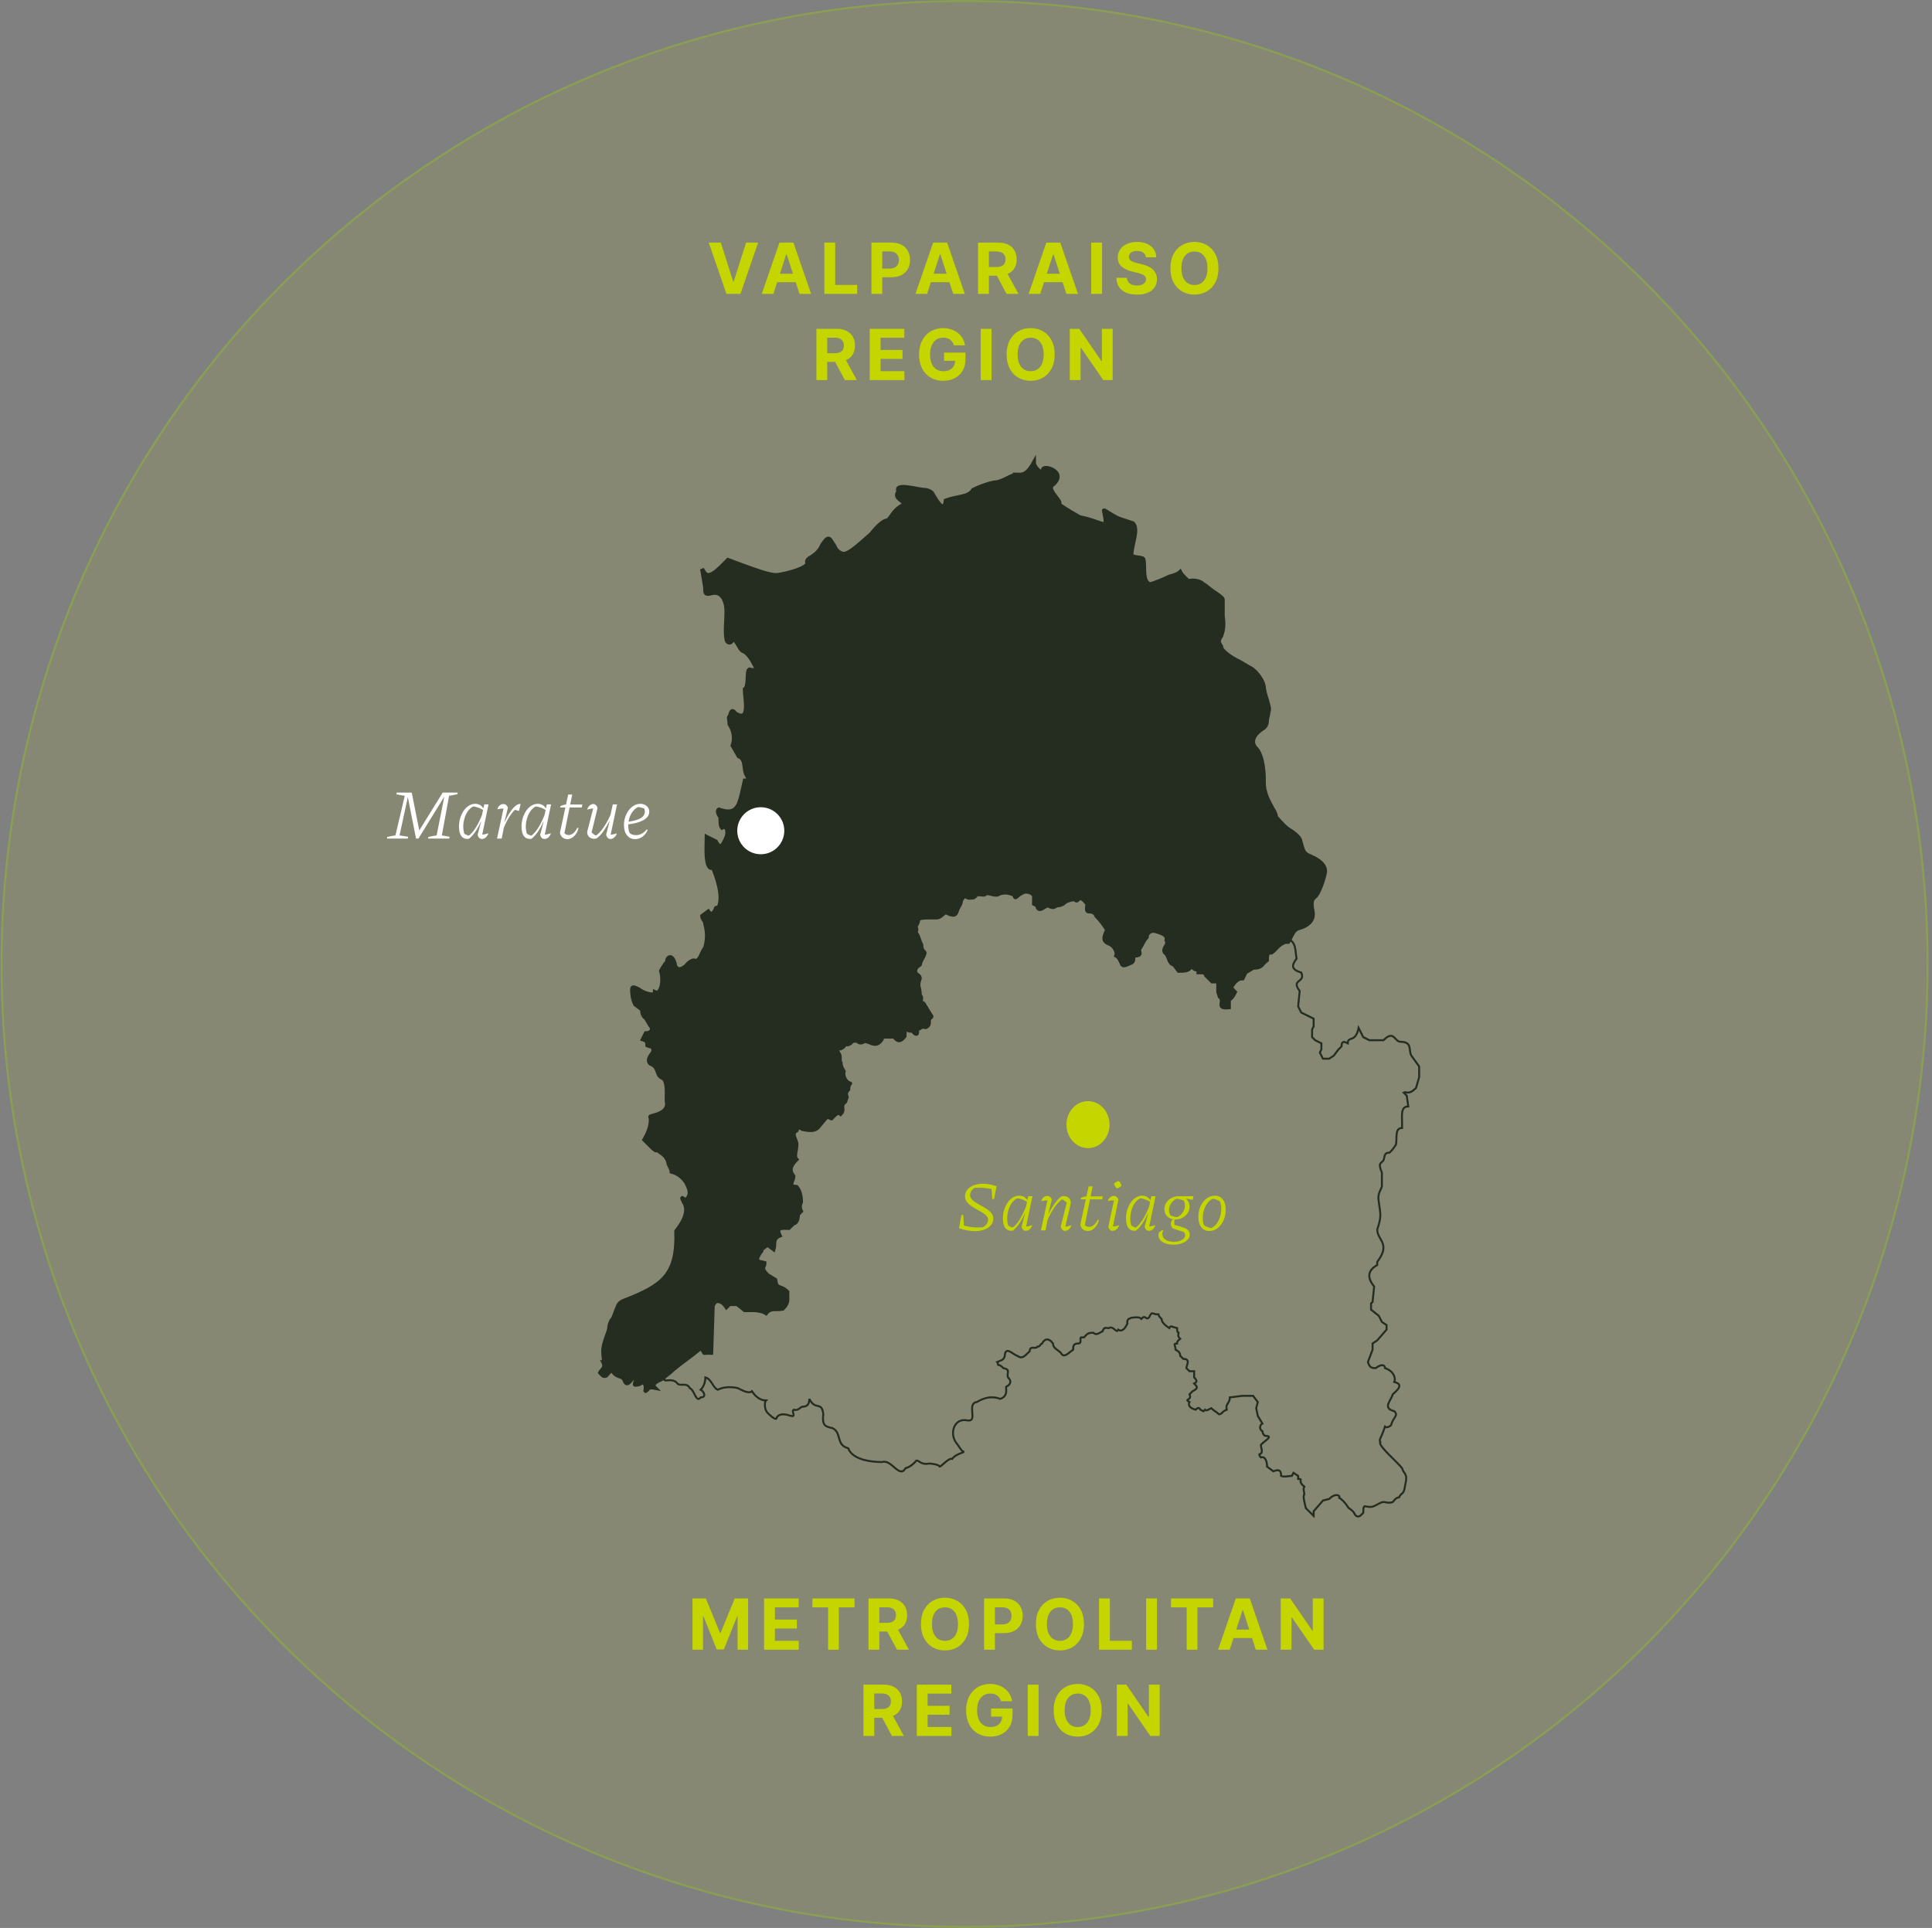 <svg width="493" height="492" viewBox="0 0 493 492" fill="none" xmlns="http://www.w3.org/2000/svg">
<rect x="0" y="0" width="493" height="492" fill="#808080" stroke="none"/>
<circle cx="246.131" cy="246" r="245.75" fill="#C4D500" fill-opacity="0.1" stroke="#8B9F52" stroke-width="0.5"/>
<path d="M183.93 61.909L187.094 71.855H187.216L190.386 61.909H193.454L188.942 75H185.375L180.856 61.909H183.93ZM197.346 75H194.38L198.899 61.909H202.466L206.979 75H204.013L200.734 64.901H200.632L197.346 75ZM197.161 69.854H204.166V72.015H197.161V69.854ZM210.355 75V61.909H213.122V72.718H218.735V75H210.355ZM222.367 75V61.909H227.532C228.525 61.909 229.371 62.099 230.07 62.478C230.769 62.853 231.301 63.375 231.668 64.044C232.039 64.709 232.224 65.476 232.224 66.345C232.224 67.215 232.037 67.981 231.662 68.646C231.287 69.311 230.743 69.829 230.032 70.2C229.324 70.57 228.468 70.756 227.462 70.756H224.17V68.538H227.014C227.547 68.538 227.986 68.446 228.331 68.263C228.681 68.075 228.941 67.817 229.111 67.489C229.286 67.157 229.373 66.776 229.373 66.345C229.373 65.91 229.286 65.531 229.111 65.207C228.941 64.879 228.681 64.626 228.331 64.447C227.982 64.263 227.539 64.172 227.002 64.172H225.135V75H222.367ZM236.566 75H233.601L238.12 61.909H241.686L246.199 75H243.233L239.954 64.901H239.852L236.566 75ZM236.381 69.854H243.387V72.015H236.381V69.854ZM249.575 75V61.909H254.74C255.728 61.909 256.572 62.086 257.271 62.44C257.974 62.789 258.509 63.285 258.875 63.929C259.246 64.568 259.431 65.32 259.431 66.185C259.431 67.055 259.244 67.803 258.869 68.429C258.494 69.051 257.951 69.528 257.239 69.861C256.532 70.193 255.675 70.359 254.669 70.359H251.211V68.135H254.222C254.75 68.135 255.189 68.062 255.539 67.918C255.888 67.773 256.148 67.555 256.319 67.266C256.493 66.976 256.581 66.616 256.581 66.185C256.581 65.751 256.493 65.384 256.319 65.086C256.148 64.788 255.886 64.562 255.532 64.408C255.183 64.251 254.742 64.172 254.209 64.172H252.343V75H249.575ZM256.644 69.043L259.898 75H256.843L253.659 69.043H256.644ZM265.444 75H262.478L266.997 61.909H270.564L275.077 75H272.111L268.832 64.901H268.729L265.444 75ZM265.258 69.854H272.264V72.015H265.258V69.854ZM281.22 61.909V75H278.452V61.909H281.22ZM292.399 65.674C292.348 65.158 292.128 64.758 291.74 64.472C291.353 64.187 290.826 64.044 290.162 64.044C289.71 64.044 289.328 64.108 289.017 64.236C288.706 64.359 288.468 64.532 288.301 64.754C288.139 64.975 288.059 65.227 288.059 65.508C288.05 65.742 288.099 65.947 288.206 66.121C288.316 66.296 288.468 66.447 288.659 66.575C288.851 66.699 289.073 66.808 289.324 66.901C289.576 66.991 289.844 67.067 290.13 67.131L291.306 67.413C291.877 67.54 292.401 67.711 292.878 67.924C293.355 68.137 293.769 68.399 294.118 68.71C294.468 69.021 294.738 69.388 294.93 69.81C295.126 70.231 295.226 70.715 295.23 71.261C295.226 72.062 295.022 72.756 294.617 73.344C294.216 73.928 293.637 74.382 292.878 74.706C292.124 75.026 291.214 75.185 290.149 75.185C289.092 75.185 288.171 75.023 287.387 74.7C286.608 74.376 285.998 73.896 285.559 73.261C285.125 72.622 284.897 71.832 284.875 70.89H287.554C287.583 71.329 287.709 71.695 287.931 71.989C288.157 72.279 288.457 72.499 288.832 72.648C289.211 72.793 289.639 72.865 290.117 72.865C290.586 72.865 290.992 72.797 291.338 72.66C291.687 72.524 291.958 72.335 292.149 72.092C292.341 71.849 292.437 71.57 292.437 71.254C292.437 70.96 292.35 70.713 292.175 70.513C292.005 70.312 291.753 70.142 291.421 70.001C291.093 69.861 290.69 69.733 290.213 69.618L288.787 69.26C287.684 68.992 286.812 68.572 286.173 68.001C285.534 67.43 285.216 66.66 285.22 65.693C285.216 64.901 285.427 64.208 285.853 63.616C286.284 63.023 286.874 62.561 287.624 62.229C288.374 61.896 289.226 61.73 290.181 61.73C291.152 61.73 292 61.896 292.725 62.229C293.453 62.561 294.02 63.023 294.425 63.616C294.83 64.208 295.039 64.894 295.051 65.674H292.399ZM310.922 68.454C310.922 69.882 310.651 71.097 310.11 72.098C309.573 73.099 308.84 73.864 307.911 74.393C306.987 74.917 305.947 75.179 304.792 75.179C303.629 75.179 302.585 74.915 301.66 74.386C300.735 73.858 300.004 73.093 299.467 72.092C298.93 71.09 298.662 69.878 298.662 68.454C298.662 67.027 298.93 65.812 299.467 64.811C300.004 63.81 300.735 63.047 301.66 62.523C302.585 61.994 303.629 61.73 304.792 61.73C305.947 61.73 306.987 61.994 307.911 62.523C308.84 63.047 309.573 63.81 310.11 64.811C310.651 65.812 310.922 67.027 310.922 68.454ZM308.116 68.454C308.116 67.53 307.977 66.75 307.7 66.115C307.428 65.48 307.042 64.999 306.543 64.671C306.045 64.342 305.461 64.178 304.792 64.178C304.123 64.178 303.539 64.342 303.041 64.671C302.542 64.999 302.154 65.48 301.877 66.115C301.604 66.75 301.468 67.53 301.468 68.454C301.468 69.379 301.604 70.159 301.877 70.794C302.154 71.429 302.542 71.91 303.041 72.239C303.539 72.567 304.123 72.731 304.792 72.731C305.461 72.731 306.045 72.567 306.543 72.239C307.042 71.91 307.428 71.429 307.7 70.794C307.977 70.159 308.116 69.379 308.116 68.454ZM208.324 97V83.909H213.489C214.478 83.909 215.321 84.086 216.02 84.44C216.723 84.789 217.258 85.285 217.625 85.929C217.995 86.568 218.181 87.32 218.181 88.185C218.181 89.055 217.993 89.803 217.618 90.429C217.243 91.051 216.7 91.528 215.988 91.861C215.281 92.193 214.424 92.359 213.419 92.359H209.961V90.135H212.971C213.5 90.135 213.939 90.062 214.288 89.918C214.638 89.773 214.897 89.555 215.068 89.266C215.243 88.976 215.33 88.616 215.33 88.185C215.33 87.751 215.243 87.384 215.068 87.086C214.897 86.788 214.635 86.562 214.282 86.408C213.932 86.251 213.491 86.172 212.959 86.172H211.092V97H208.324ZM215.394 91.043L218.647 97H215.592L212.409 91.043H215.394ZM221.937 97V83.909H230.758V86.191H224.705V89.31H230.304V91.592H224.705V94.718H230.783V97H221.937ZM243.439 88.141C243.349 87.829 243.223 87.555 243.062 87.316C242.9 87.073 242.701 86.869 242.467 86.702C242.237 86.532 241.973 86.402 241.674 86.312C241.38 86.223 241.054 86.178 240.697 86.178C240.027 86.178 239.439 86.344 238.932 86.677C238.429 87.009 238.037 87.493 237.756 88.128C237.475 88.758 237.334 89.53 237.334 90.442C237.334 91.354 237.473 92.129 237.75 92.769C238.027 93.408 238.419 93.896 238.926 94.232C239.433 94.565 240.032 94.731 240.722 94.731C241.348 94.731 241.883 94.62 242.326 94.398C242.774 94.173 243.115 93.855 243.349 93.446C243.588 93.037 243.707 92.553 243.707 91.995L244.27 92.078H240.895V89.994H246.373V91.644C246.373 92.794 246.13 93.783 245.644 94.609C245.158 95.432 244.489 96.067 243.637 96.514C242.785 96.957 241.809 97.179 240.709 97.179C239.482 97.179 238.404 96.908 237.475 96.367C236.546 95.822 235.822 95.048 235.302 94.047C234.786 93.041 234.528 91.848 234.528 90.467C234.528 89.406 234.682 88.46 234.988 87.629C235.299 86.794 235.734 86.087 236.292 85.507C236.851 84.928 237.5 84.487 238.242 84.184C238.983 83.881 239.787 83.73 240.652 83.73C241.393 83.73 242.084 83.839 242.723 84.056C243.362 84.269 243.929 84.572 244.423 84.964C244.922 85.356 245.329 85.822 245.644 86.364C245.959 86.901 246.162 87.493 246.251 88.141H243.439ZM253.019 83.909V97H250.252V83.909H253.019ZM269.126 90.454C269.126 91.882 268.856 93.097 268.315 94.098C267.778 95.099 267.045 95.864 266.116 96.393C265.191 96.917 264.151 97.179 262.996 97.179C261.833 97.179 260.789 96.915 259.864 96.386C258.94 95.858 258.209 95.093 257.672 94.092C257.135 93.09 256.866 91.878 256.866 90.454C256.866 89.027 257.135 87.812 257.672 86.811C258.209 85.81 258.94 85.047 259.864 84.523C260.789 83.994 261.833 83.73 262.996 83.73C264.151 83.73 265.191 83.994 266.116 84.523C267.045 85.047 267.778 85.81 268.315 86.811C268.856 87.812 269.126 89.027 269.126 90.454ZM266.32 90.454C266.32 89.53 266.182 88.75 265.905 88.115C265.632 87.48 265.246 86.999 264.748 86.671C264.249 86.342 263.665 86.178 262.996 86.178C262.327 86.178 261.744 86.342 261.245 86.671C260.746 86.999 260.359 87.48 260.082 88.115C259.809 88.75 259.673 89.53 259.673 90.454C259.673 91.379 259.809 92.159 260.082 92.794C260.359 93.429 260.746 93.91 261.245 94.239C261.744 94.567 262.327 94.731 262.996 94.731C263.665 94.731 264.249 94.567 264.748 94.239C265.246 93.91 265.632 93.429 265.905 92.794C266.182 92.159 266.32 91.379 266.32 90.454ZM283.926 83.909V97H281.536L275.84 88.761H275.744V97H272.977V83.909H275.406L281.056 92.142H281.171V83.909H283.926Z" fill="#C4D500"/>
<path d="M176.706 407.909H180.119L183.724 416.705H183.878L187.483 407.909H190.896V421H188.212V412.479H188.103L184.715 420.936H182.887L179.499 412.447H179.391V421H176.706V407.909ZM194.977 421V407.909H203.798V410.191H197.744V413.31H203.344V415.592H197.744V418.718H203.823V421H194.977ZM207.3 410.191V407.909H218.051V410.191H214.043V421H211.307V410.191H207.3ZM221.622 421V407.909H226.786C227.775 407.909 228.619 408.086 229.318 408.44C230.021 408.789 230.556 409.286 230.922 409.929C231.293 410.568 231.478 411.32 231.478 412.185C231.478 413.055 231.291 413.803 230.916 414.429C230.541 415.051 229.997 415.528 229.286 415.861C228.578 416.193 227.722 416.359 226.716 416.359H223.258V414.135H226.269C226.797 414.135 227.236 414.062 227.585 413.918C227.935 413.773 228.195 413.555 228.365 413.266C228.54 412.976 228.627 412.616 228.627 412.185C228.627 411.751 228.54 411.384 228.365 411.086C228.195 410.788 227.933 410.562 227.579 410.408C227.23 410.251 226.788 410.172 226.256 410.172H224.389V421H221.622ZM228.691 415.043L231.945 421H228.889L225.706 415.043H228.691ZM247.264 414.455C247.264 415.882 246.993 417.097 246.452 418.098C245.915 419.099 245.182 419.864 244.253 420.393C243.329 420.917 242.289 421.179 241.134 421.179C239.971 421.179 238.927 420.915 238.002 420.386C237.077 419.858 236.346 419.093 235.809 418.092C235.272 417.09 235.004 415.878 235.004 414.455C235.004 413.027 235.272 411.812 235.809 410.811C236.346 409.81 237.077 409.047 238.002 408.523C238.927 407.994 239.971 407.73 241.134 407.73C242.289 407.73 243.329 407.994 244.253 408.523C245.182 409.047 245.915 409.81 246.452 410.811C246.993 411.812 247.264 413.027 247.264 414.455ZM244.458 414.455C244.458 413.53 244.319 412.75 244.042 412.115C243.77 411.48 243.384 410.999 242.885 410.67C242.387 410.342 241.803 410.178 241.134 410.178C240.465 410.178 239.881 410.342 239.383 410.67C238.884 410.999 238.496 411.48 238.219 412.115C237.946 412.75 237.81 413.53 237.81 414.455C237.81 415.379 237.946 416.159 238.219 416.794C238.496 417.429 238.884 417.911 239.383 418.239C239.881 418.567 240.465 418.731 241.134 418.731C241.803 418.731 242.387 418.567 242.885 418.239C243.384 417.911 243.77 417.429 244.042 416.794C244.319 416.159 244.458 415.379 244.458 414.455ZM251.114 421V407.909H256.279C257.272 407.909 258.118 408.099 258.817 408.478C259.515 408.853 260.048 409.375 260.415 410.044C260.785 410.709 260.971 411.476 260.971 412.345C260.971 413.214 260.783 413.982 260.408 414.646C260.033 415.311 259.49 415.829 258.778 416.2C258.071 416.57 257.214 416.756 256.209 416.756H252.917V414.538H255.761C256.294 414.538 256.733 414.446 257.078 414.263C257.427 414.075 257.687 413.817 257.858 413.489C258.032 413.157 258.12 412.776 258.12 412.345C258.12 411.911 258.032 411.531 257.858 411.207C257.687 410.879 257.427 410.626 257.078 410.447C256.728 410.263 256.285 410.172 255.748 410.172H253.882V421H251.114ZM276.598 414.455C276.598 415.882 276.328 417.097 275.786 418.098C275.25 419.099 274.517 419.864 273.588 420.393C272.663 420.917 271.623 421.179 270.468 421.179C269.305 421.179 268.261 420.915 267.336 420.386C266.411 419.858 265.681 419.093 265.144 418.092C264.607 417.09 264.338 415.878 264.338 414.455C264.338 413.027 264.607 411.812 265.144 410.811C265.681 409.81 266.411 409.047 267.336 408.523C268.261 407.994 269.305 407.73 270.468 407.73C271.623 407.73 272.663 407.994 273.588 408.523C274.517 409.047 275.25 409.81 275.786 410.811C276.328 411.812 276.598 413.027 276.598 414.455ZM273.792 414.455C273.792 413.53 273.654 412.75 273.377 412.115C273.104 411.48 272.718 410.999 272.22 410.67C271.721 410.342 271.137 410.178 270.468 410.178C269.799 410.178 269.215 410.342 268.717 410.67C268.218 410.999 267.831 411.48 267.554 412.115C267.281 412.75 267.144 413.53 267.144 414.455C267.144 415.379 267.281 416.159 267.554 416.794C267.831 417.429 268.218 417.911 268.717 418.239C269.215 418.567 269.799 418.731 270.468 418.731C271.137 418.731 271.721 418.567 272.22 418.239C272.718 417.911 273.104 417.429 273.377 416.794C273.654 416.159 273.792 415.379 273.792 414.455ZM280.449 421V407.909H283.216V418.718H288.828V421H280.449ZM295.229 407.909V421H292.461V407.909H295.229ZM298.808 410.191V407.909H309.559V410.191H305.551V421H302.816V410.191H298.808ZM313.787 421H310.821L315.34 407.909H318.907L323.419 421H320.453L317.174 410.901H317.072L313.787 421ZM313.601 415.854H320.607V418.015H313.601V415.854ZM337.745 407.909V421H335.354L329.659 412.761H329.563V421H326.795V407.909H329.224L334.875 416.142H334.99V407.909H337.745ZM220.324 443V429.909H225.489C226.478 429.909 227.321 430.086 228.02 430.44C228.723 430.789 229.258 431.286 229.625 431.929C229.995 432.568 230.181 433.32 230.181 434.185C230.181 435.055 229.993 435.803 229.618 436.429C229.243 437.051 228.7 437.528 227.988 437.861C227.281 438.193 226.424 438.359 225.419 438.359H221.961V436.135H224.971C225.5 436.135 225.939 436.062 226.288 435.918C226.638 435.773 226.897 435.555 227.068 435.266C227.243 434.976 227.33 434.616 227.33 434.185C227.33 433.751 227.243 433.384 227.068 433.086C226.897 432.788 226.635 432.562 226.282 432.408C225.932 432.251 225.491 432.172 224.959 432.172H223.092V443H220.324ZM227.394 437.043L230.647 443H227.592L224.409 437.043H227.394ZM233.937 443V429.909H242.758V432.191H236.705V435.31H242.304V437.592H236.705V440.718H242.783V443H233.937ZM255.439 434.141C255.349 433.83 255.223 433.555 255.062 433.316C254.9 433.073 254.701 432.869 254.467 432.702C254.237 432.532 253.973 432.402 253.674 432.312C253.38 432.223 253.054 432.178 252.697 432.178C252.027 432.178 251.439 432.344 250.932 432.677C250.429 433.009 250.037 433.493 249.756 434.128C249.475 434.759 249.334 435.53 249.334 436.442C249.334 437.354 249.473 438.129 249.75 438.768C250.027 439.408 250.419 439.896 250.926 440.232C251.433 440.565 252.032 440.731 252.722 440.731C253.348 440.731 253.883 440.62 254.326 440.398C254.774 440.173 255.115 439.855 255.349 439.446C255.588 439.037 255.707 438.553 255.707 437.995L256.27 438.078H252.895V435.994H258.373V437.643C258.373 438.794 258.13 439.783 257.644 440.609C257.158 441.432 256.489 442.067 255.637 442.514C254.785 442.957 253.809 443.179 252.709 443.179C251.482 443.179 250.404 442.908 249.475 442.367C248.546 441.822 247.822 441.048 247.302 440.047C246.786 439.041 246.528 437.848 246.528 436.467C246.528 435.406 246.682 434.46 246.988 433.629C247.299 432.794 247.734 432.087 248.292 431.507C248.851 430.928 249.5 430.487 250.242 430.184C250.983 429.881 251.787 429.73 252.652 429.73C253.393 429.73 254.084 429.839 254.723 430.056C255.362 430.269 255.929 430.572 256.423 430.964C256.922 431.356 257.329 431.822 257.644 432.364C257.959 432.901 258.162 433.493 258.251 434.141H255.439ZM265.019 429.909V443H262.252V429.909H265.019ZM281.126 436.455C281.126 437.882 280.856 439.097 280.315 440.098C279.778 441.099 279.045 441.864 278.116 442.393C277.191 442.917 276.151 443.179 274.996 443.179C273.833 443.179 272.789 442.915 271.864 442.386C270.94 441.858 270.209 441.093 269.672 440.092C269.135 439.09 268.866 437.878 268.866 436.455C268.866 435.027 269.135 433.812 269.672 432.811C270.209 431.81 270.94 431.047 271.864 430.523C272.789 429.994 273.833 429.73 274.996 429.73C276.151 429.73 277.191 429.994 278.116 430.523C279.045 431.047 279.778 431.81 280.315 432.811C280.856 433.812 281.126 435.027 281.126 436.455ZM278.32 436.455C278.32 435.53 278.182 434.75 277.905 434.115C277.632 433.48 277.246 432.999 276.748 432.67C276.249 432.342 275.665 432.178 274.996 432.178C274.327 432.178 273.744 432.342 273.245 432.67C272.746 432.999 272.359 433.48 272.082 434.115C271.809 434.75 271.673 435.53 271.673 436.455C271.673 437.379 271.809 438.159 272.082 438.794C272.359 439.429 272.746 439.911 273.245 440.239C273.744 440.567 274.327 440.731 274.996 440.731C275.665 440.731 276.249 440.567 276.748 440.239C277.246 439.911 277.632 439.429 277.905 438.794C278.182 438.159 278.32 437.379 278.32 436.455ZM295.926 429.909V443H293.536L287.84 434.761H287.744V443H284.977V429.909H287.406L293.056 438.142H293.171V429.909H295.926Z" fill="#C4D500"/>
<path d="M259.588 121.131C258.809 121.131 258.035 121.518 257.257 121.909C256.478 122.301 254.926 123.074 254.147 123.074C253.369 123.074 250.651 123.852 248.32 125.017C247.154 126.96 244.432 126.569 241.327 127.734C240.94 130.842 239.383 128.512 237.83 125.791C237.443 125.404 236.665 125.013 235.886 125.013C234.334 125.013 228.114 123.069 229.28 125.399C227.728 127.342 231.224 127.729 230.445 128.894C228.114 130.059 227.728 131.611 226.557 132.78C225.392 132.78 223.839 134.332 222.282 136.275C219.564 138.605 216.842 141.326 215.289 141.326C214.511 141.326 213.345 140.548 212.958 139.383C212.18 138.218 211.793 137.44 211.406 137.44C211.019 137.44 210.627 137.827 209.853 138.992C208.301 142.486 205.578 142.1 205.965 143.651C206.352 144.816 201.303 146.368 198.194 146.759C196.25 146.759 193.14 145.594 188.87 144.043L185.76 142.878L184.208 144.429C180.32 148.316 179.933 146.372 179.154 145.208L179.933 149.867C179.933 151.419 179.933 151.81 181.485 151.419C184.203 150.641 185.373 153.362 185.373 156.079C185.373 158.022 184.986 161.516 185.373 163.068C185.373 163.846 186.152 164.233 186.539 163.846C187.704 161.903 188.483 165.789 189.648 166.176C190.814 166.563 191.979 168.506 192.758 170.062C193.145 170.84 192.758 171.227 191.205 170.84C190.427 171.227 191.205 175.113 190.04 175.891C190.04 178.221 191.592 184.437 187.709 182.107C186.543 180.556 186.543 182.107 186.156 182.886C185.769 182.886 186.156 183.664 186.156 184.829C186.935 185.994 187.709 187.937 186.935 190.266L188.487 192.983C190.431 193.761 189.653 196.091 190.431 197.643C190.818 198.421 191.597 199.194 190.045 199.194L189.266 202.689C188.487 205.797 187.714 208.127 183.439 206.575C183.439 206.575 182.66 206.962 183.825 208.518C183.825 209.297 183.825 210.848 184.212 211.235C185.765 210.457 185.765 212.787 185.378 213.565C184.599 215.508 183.825 217.06 182.66 214.73L180.329 213.565C180.329 215.508 179.942 220.168 181.108 221.333C181.494 221.333 181.108 221.719 181.886 221.333C183.052 224.049 184.604 228.713 183.439 231.43C183.439 231.817 182.66 231.43 182.66 231.817C182.273 232.982 181.494 233.76 180.716 232.595L179.163 233.76C179.163 234.538 179.942 234.925 179.942 235.703C180.721 238.42 180.329 240.363 179.942 241.919C179.163 242.697 178.776 244.636 177.998 245.027C177.219 245.805 177.611 244.249 175.667 245.805C173.336 248.522 172.17 246.97 172.17 245.805C171.783 244.64 171.392 244.253 171.005 244.253C170.618 244.253 170.226 244.64 170.226 245.418C169.839 245.805 169.061 246.97 168.674 247.748C169.452 250.465 168.674 253.964 167.121 253.186C167.121 254.351 164.404 253.573 162.846 252.408C162.068 252.021 161.294 251.63 161.294 252.408C161.294 253.186 161.294 254.738 162.073 256.294C162.459 256.681 163.238 257.072 164.017 257.846C163.63 257.846 164.017 259.397 164.795 259.789L165.961 261.732C166.739 262.51 166.348 263.675 164.795 263.675L164.017 265.226C165.182 265.613 165.182 266.005 165.182 266.778C165.961 267.165 166.735 266.778 166.735 268.33L165.956 269.495C165.437 270.271 165.437 270.919 165.956 271.438C167.9 272.216 167.508 273.381 168.287 274.546C168.674 274.933 169.452 275.324 169.452 275.324C170.618 277.267 169.839 279.984 170.231 281.927C169.844 284.643 165.569 284.643 165.956 285.035C166.343 286.586 165.569 288.921 164.404 290.859C164.79 291.246 165.182 291.637 165.956 292.411C166.735 293.189 167.121 293.576 167.508 293.576H167.895C168.674 294.354 170.226 294.741 170.613 297.071C171 297.849 171.392 298.622 171.392 299.014C172.944 299.401 174.501 300.565 175.28 302.122C176.445 304.452 176.059 305.23 174.893 306.395C174.114 305.617 173.728 305.23 174.506 306.781C176.059 309.111 174.119 312.219 172.562 314.162C172.949 325.425 169.066 328.146 158.963 332.027C158.184 332.414 157.797 332.806 157.411 333.971C157.024 334.749 156.632 336.3 156.245 336.687C155.858 337.074 155.466 338.239 155.466 338.63C155.466 339.408 155.08 340.182 154.688 341.347C154.296 342.512 153.909 343.677 153.909 344.842C153.909 346.007 154.296 347.558 153.909 347.558C154.688 349.11 153.522 349.501 153.131 350.275C153.518 350.662 153.909 351.44 154.683 351.053C156.236 349.11 156.236 349.888 156.627 350.275C157.406 351.44 158.958 351.053 159.345 352.218C160.124 354.548 161.289 351.053 162.455 351.053C162.842 351.053 161.676 353.383 162.068 353.383C164.012 353.383 163.62 352.218 164.399 352.996C165.177 353.774 164.399 355.326 164.786 354.939C165.564 354.552 165.173 353.774 167.117 354.161C165.951 352.996 168.282 352.218 169.061 351.831C169.839 351.053 171.005 350.279 171.779 349.501C174.11 347.558 176.441 346.007 178.772 344.063C179.55 344.45 179.55 345.615 179.937 345.228H181.49L181.877 333.188C182.264 332.41 182.655 332.023 183.042 332.023C183.821 332.023 184.595 332.41 185.373 333.575L186.152 332.796H188.096L190.04 334.348H192.371C192.371 334.348 194.315 334.348 195.48 335.126C196.646 333.575 198.198 334.348 199.756 333.961C200.534 333.183 200.921 332.41 200.921 331.632V329.688C198.977 327.745 198.203 329.302 197.811 326.58L195.867 325.416C193.923 323.472 195.089 323.472 195.089 322.308C193.923 321.921 191.979 322.308 194.31 319.2V318.813L195.863 317.648L197.415 318.813C197.802 317.648 197.028 316.096 198.968 315.318C197.802 312.988 199.746 313.375 201.299 313.375L202.464 312.21C203.243 312.21 203.63 311.045 203.63 309.88L204.408 309.102C204.021 308.324 204.021 307.55 204.408 306.772C204.408 304.442 203.63 303.277 203.243 302.886C200.912 302.886 202.464 301.334 202.464 300.169C201.299 298.618 201.686 297.453 203.243 295.897C202.464 295.118 203.243 293.567 203.243 292.01C203.243 290.846 201.69 289.294 203.243 288.516C203.63 287.738 203.63 287.351 204.795 288.129C206.739 288.516 207.905 288.516 208.683 287.742L210.627 285.412C211.406 284.634 211.793 285.412 212.18 285.412C212.567 285.026 213.732 283.469 214.511 284.247C215.676 283.082 214.124 282.304 215.676 281.139L216.063 279.974C215.676 278.81 216.063 278.423 216.45 278.031C216.45 276.48 217.229 276.48 216.837 276.48C216.446 276.48 214.893 275.315 215.285 273.372C214.506 272.207 214.506 271.429 214.506 271.429C214.119 271.429 214.506 269.486 214.119 269.099C213.732 268.321 213.341 267.934 214.119 267.547H214.506C215.285 267.16 215.672 266.769 215.285 266.382C216.45 266.769 216.837 266.382 217.616 265.604H218.781C219.168 265.991 219.56 266.382 220.725 265.604L221.891 265.991C223.443 266.769 224.222 266.378 225 265.213C225 264.048 226.944 264.826 228.11 264.435C228.888 265.599 229.662 265.986 230.828 264.435C230.828 263.656 230.828 262.883 231.215 262.491C231.602 262.878 232.38 263.27 232.767 262.878C233.546 264.043 234.32 264.43 233.933 262.491C234.711 262.878 234.711 261.713 236.264 262.105C237.042 261.718 237.042 261.327 237.042 260.553C237.042 259.388 238.208 259.775 237.429 259.001C237.042 258.223 236.651 257.836 236.264 257.058C235.877 256.671 235.877 255.893 235.098 255.893C234.711 255.115 235.485 254.728 234.711 253.95C234.711 251.62 233.933 252.007 234.711 249.677C234.711 248.899 233.933 248.899 233.546 248.126C233.546 247.348 233.546 246.961 234.711 246.183C235.098 244.631 235.49 244.631 235.877 243.466C236.264 242.688 235.098 243.079 235.098 241.136C234.32 239.584 234.32 238.42 233.546 238.028C233.933 237.641 233.933 236.863 233.546 236.476C233.933 236.09 234.324 235.312 234.324 234.533C235.103 234.147 235.877 234.147 236.655 234.147H238.986C239.765 234.147 240.539 233.368 240.93 232.982C241.709 232.595 242.096 233.368 242.874 233.368C244.04 233.755 244.04 232.59 244.427 231.817C244.814 231.039 245.205 230.652 245.205 229.874C245.984 228.322 246.371 228.709 247.149 229.096C247.928 229.096 248.702 229.096 248.702 228.709C249.48 228.709 247.923 227.931 251.033 228.322L251.811 227.935C252.59 227.935 253.364 228.322 254.142 228.322C254.921 228.322 254.921 227.935 255.308 227.935C256.86 227.548 257.639 227.935 258.804 228.322C259.191 229.874 259.191 228.322 261.522 227.544H261.909C263.075 227.544 263.853 228.322 263.853 228.709V230.652L264.632 231.039C265.019 232.982 266.184 231.425 267.35 231.039C268.902 231.817 268.902 231.425 269.681 231.039C270.068 231.039 270.459 231.039 271.233 230.652C272.012 229.874 273.177 229.487 274.343 229.487C274.73 230.265 275.121 229.487 275.508 229.1C276.674 229.487 277.061 230.265 277.452 230.652C277.452 231.43 277.065 232.595 277.839 232.595C278.226 232.595 279.392 232.595 279.783 233.76C280.949 234.925 281.728 236.09 282.501 237.255C282.115 238.42 280.949 239.971 282.888 240.749C284.054 241.136 285.219 242.692 284.832 243.857C285.611 244.244 285.998 245.409 286.385 246.187C286.772 246.574 287.55 246.187 288.329 245.8C289.881 245.414 288.716 243.857 289.494 243.857C291.438 243.857 290.66 243.079 290.66 242.306C291.438 241.141 291.825 239.976 292.604 239.198C292.604 238.033 293.77 237.255 294.935 237.646C296.1 238.033 298.044 238.424 297.653 239.976C298.431 241.141 296.487 241.919 297.266 243.084C298.431 243.862 298.045 245.8 299.597 246.192L300.762 247.743C302.315 247.743 303.48 247.743 303.872 246.579L305.038 247.357C305.424 247.357 305.816 247.357 305.816 248.135H306.982L307.76 248.522V248.908L309.313 250.46H310.865V253.177L311.252 254.342C312.804 255.507 310.087 257.45 313.583 257.058V255.115C314.362 254.728 314.749 253.95 315.135 253.172C314.357 252.394 313.97 252.007 314.357 251.62C315.135 250.455 315.909 249.677 317.075 249.677L317.853 248.126L319.797 246.961C322.128 246.961 321.741 246.183 323.294 245.018C323.294 243.075 323.681 243.075 324.459 243.075C325.625 242.296 326.012 241.132 327.956 240.358H328.735C329.513 239.193 329.9 237.25 331.452 236.863C334.17 236.085 335.341 234.533 334.949 232.59C334.557 230.647 334.562 229.482 335.727 228.704C336.506 227.926 337.672 224.818 338.059 222.88C338.445 221.328 337.28 219.772 334.562 218.607C332.618 217.829 332.618 217.442 331.844 214.721C331.844 213.942 330.679 212.777 328.735 211.613C327.182 210.448 326.017 208.896 325.625 208.505C325.625 208.118 325.238 206.953 324.846 206.562C324.068 205.01 323.294 203.845 322.902 202.289C322.515 201.124 322.515 200.346 322.515 199.181C322.515 195.294 321.737 192.191 320.571 191.026C319.019 189.474 319.793 187.531 322.124 185.975C322.902 185.588 323.289 184.81 323.289 184.032C323.289 183.254 323.676 182.48 323.676 181.702C324.063 180.924 323.676 180.151 323.289 178.594C322.902 177.429 322.511 175.878 322.511 175.486C322.511 173.935 320.567 171.213 319.014 170.435C318.236 170.048 317.07 169.27 316.296 168.883C313.965 167.719 312.408 166.554 311.634 165.389V165.002C310.856 163.837 310.856 163.45 311.634 162.285C312.021 161.12 312.413 159.956 312.021 157.234V152.961C312.021 152.575 310.856 151.796 309.69 151.018C308.525 150.24 307.359 149.075 306.972 149.075C306.585 148.297 304.254 147.91 303.476 148.297C303.089 148.297 301.532 146.745 301.145 145.967C300.758 146.354 299.979 146.745 298.427 147.132C297.648 147.519 294.152 149.075 293.373 149.075C291.429 148.297 292.208 144.802 291.821 142.859C291.821 142.081 289.49 142.473 288.711 141.694C288.711 138.978 290.655 135.092 289.098 133.54L285.602 132.375C283.658 131.597 281.327 129.658 281.714 130.432C282.879 135.87 281.714 133.149 275.495 131.984C272.777 130.432 269.667 128.489 270.054 128.489C271.607 128.489 266.945 124.994 268.502 123.829C272.777 120.334 265.784 118.391 266.171 119.943C266.558 121.495 263.84 119.556 263.84 118C261.896 121.495 260.73 121.108 259.565 121.108L259.588 121.131Z" fill="#242D1F" stroke="#242D1F"/>
<path d="M166.131 349.15C167.318 350.328 169.3 349.15 170.089 350.328C169.692 350.722 169.3 351.899 169.692 352.293C170.482 352.293 172.066 351.899 172.861 353.077C173.651 353.86 175.235 352.683 176.029 354.254C177.217 354.648 177.614 358.181 178.801 356.609C180.385 356.609 179.591 355.038 178.801 354.644C179.591 353.86 179.988 352.678 179.988 351.501C181.572 351.895 181.97 354.25 183.157 354.644C184.741 353.86 186.723 353.86 188.307 354.25C189.097 354.644 191.078 355.821 191.873 355.033C192.663 356.211 193.854 357.388 195.439 357.388C195.041 357.782 195.041 359.743 195.836 360.531C196.233 360.925 198.21 362.887 198.21 361.709C199 360.531 200.584 360.926 201.776 361.315C203.36 361.709 201.776 360.137 202.566 359.743C203.753 360.137 204.15 358.96 204.94 358.96C205.73 358.96 206.524 358.566 206.524 356.994C208.109 360.137 209.693 357.388 210.09 360.921C209.693 364.064 210.88 364.064 212.465 364.458C214.839 365.636 213.254 368.779 216.423 369.567C217.61 372.71 222.76 373.104 225.135 373.104C227.509 372.321 229.49 377.425 231.075 374.676C232.659 374.282 233.846 372.71 233.846 372.71C234.636 372.71 235.033 373.888 237.015 373.494C238.202 373.494 239.786 373.888 239.786 374.277C240.183 374.277 242.16 371.922 242.955 372.312C244.142 370.74 246.521 370.74 245.726 370.346C245.329 370.346 244.539 368.774 244.142 368.38C242.16 366.025 243.352 361.7 246.913 362.488C249.685 362.882 246.516 358.167 249.288 357.773C251.269 356.596 253.246 356.202 255.228 356.99C257.602 356.206 256.415 353.846 256.812 353.846C257.602 353.452 258.396 352.669 257.209 351.491C256.812 350.314 257.999 349.526 256.022 349.136C255.625 348.742 255.232 348.353 254.835 348.353C254.438 348.353 254.835 347.959 254.438 347.569C255.228 347.175 256.419 347.175 256.419 345.604C256.817 343.638 258.401 345.604 259.588 345.998C260.775 346.781 261.172 346.392 262.757 344.82C262.757 343.249 264.341 344.426 264.738 343.643C265.528 343.643 265.135 343.249 265.925 342.859C266.715 341.287 267.907 341.682 268.697 342.859C268.697 344.037 269.884 344.431 270.678 345.214C271.468 346.786 272.66 345.214 273.847 344.431C273.847 343.647 273.847 342.859 275.034 342.859C276.221 342.859 275.431 341.682 275.824 341.287H276.614C277.404 340.504 277.404 340.11 278.988 340.11C279.778 340.893 280.572 340.11 281.362 339.716C281.759 338.538 282.152 338.932 282.947 338.932C284.134 338.149 284.928 340.504 285.321 339.326C286.508 340.11 287.302 338.543 287.695 337.755C287.298 336.183 289.279 336.183 290.069 336.183C290.466 336.183 290.859 336.183 291.256 336.577L291.653 336.183C292.443 335.789 292.443 336.967 293.238 336.183C294.028 334.218 294.425 335.789 294.425 335.006C294.425 335.4 294.822 335.4 295.612 335.4C295.612 335.794 296.009 336.183 296.402 336.577C296.402 337.361 297.192 338.149 298.383 338.932C298.781 338.149 298.781 338.538 300.365 338.932C300.365 339.717 300.497 340.11 300.762 340.11C300.762 340.504 300.365 340.893 301.159 341.682C300.762 342.076 300.37 342.076 300.37 342.859C299.183 342.859 299.972 343.253 299.972 344.431C300.762 344.825 301.159 345.214 301.159 346.002L301.949 346.786C303.931 346.786 302.739 348.357 302.739 349.141L303.529 349.924H304.716V351.496C305.506 352.279 305.506 352.674 304.716 353.068C305.506 353.851 305.903 354.245 304.319 355.033L303.529 355.817C304.319 357.388 301.945 356.994 303.529 357.782C303.132 358.566 303.529 359.354 305.113 359.748C305.511 359.354 305.903 358.964 306.3 359.748L307.09 360.142L307.488 359.748C307.885 360.142 308.277 359.748 309.072 359.354C309.862 360.137 310.259 360.137 311.053 360.926C311.843 360.926 311.843 360.142 313.035 359.748C312.638 358.176 313.825 358.176 313.825 356.605L316.994 356.211H319.765L320.952 357.782L320.555 359.354L320.952 361.32L322.139 363.285C321.349 363.679 321.349 364.857 322.139 365.251C322.139 365.645 322.536 366.428 322.929 366.428C325.303 366.428 322.139 368 321.742 368.783C321.742 369.567 322.532 370.749 321.345 371.139C321.345 371.401 321.477 371.662 321.742 371.922C322.929 371.528 323.326 373.1 323.326 374.277L324.911 375.455C326.892 374.671 326.892 375.849 326.892 376.632C327.682 377.026 328.874 376.632 329.664 376.632L330.061 375.849L331.248 376.632V377.416C332.832 377.416 330.851 377.81 332.832 379.381C332.435 380.165 332.832 380.559 332.832 381.347C332.435 381.741 332.832 383.313 333.229 384.884C334.019 385.668 334.417 386.062 335.211 386.85V385.672L337.585 382.923L339.17 382.529C341.151 380.564 342.338 382.135 341.544 382.135C342.334 382.529 343.128 383.313 343.918 384.49C343.918 384.884 345.105 385.274 345.502 386.062C345.9 386.845 346.292 387.239 347.087 386.845L347.876 386.062C347.876 383.313 348.274 384.884 350.251 384.49C351.438 384.096 352.232 383.313 353.022 383.313C353.812 383.313 354.209 383.707 355.396 383.313C355.794 382.919 356.186 382.135 356.981 382.135C357.77 380.564 358.168 381.741 358.565 378.992C359.355 375.849 358.168 376.243 357.775 374.671C356.588 373.1 351.438 368.779 352.232 367.991C351.835 367.207 352.232 367.597 353.419 364.064C353.817 364.458 354.606 364.064 355.004 363.67C355.401 361.704 356.985 361.315 355.794 360.133C352.625 359.349 355.004 357.384 355.396 355.812C357.771 353.846 357.378 353.063 355.794 352.669C356.191 351.885 355.794 349.92 353.419 349.132C353.419 348.348 352.629 347.954 351.045 349.132C350.255 349.132 349.461 349.132 349.064 347.56L350.251 344.417V342.845L351.438 342.062L353.812 339.313V338.135L352.625 337.352L351.835 335.78L349.853 334.208V332.637L350.251 332.243L350.648 328.316C349.064 326.35 348.666 324.389 351.438 322.818V322.03C355.004 317.315 351.438 316.531 351.438 313.778C352.625 310.241 352.228 309.851 351.835 306.708C351.438 304.742 352.232 303.959 352.625 302.781V299.244C351.438 296.495 352.625 296.889 353.022 296.101C353.419 295.317 353.022 294.135 354.606 294.135C355.794 292.958 355.794 292.564 356.191 292.17C356.588 290.598 355.794 287.849 357.775 287.849V286.671C357.775 284.706 357.378 282.351 359.359 282.351L358.962 279.601L358.172 278.818C358.962 278.424 359.359 279.601 361.341 277.64L362.131 274.891V272.142L360.149 269.393C359.359 268.215 360.547 265.856 357.378 265.856C355.794 265.856 355.794 262.712 353.022 265.462H349.456L347.872 264.678L346.685 262.323C345.895 266.25 343.913 264.289 343.913 266.25C343.123 265.856 342.329 265.466 342.329 267.033L341.539 267.817L340.352 269.388L339.165 270.172H337.581L336.791 268.6L337.188 267.817V266.245L335.604 265.462L334.814 264.678V262.712L335.211 261.929V259.963L332.042 258.392L331.253 256.82L331.65 252.893C329.276 249.75 333.234 250.928 332.047 248.179C329.276 247.395 329.673 246.213 330.86 244.641C330.463 242.676 330.86 240.321 328.486 239.533C328.883 239.139 328.088 238.749 327.696 238.355L328.883 236H327.299" stroke="#242D1F" stroke-width="0.5"/>
<path d="M277.631 293C280.668 293 283.131 290.314 283.131 287C283.131 283.686 280.668 281 277.631 281C274.593 281 272.131 283.686 272.131 287C272.131 290.314 274.593 293 277.631 293Z" fill="#C4D500"/>
<path d="M194.131 218C197.445 218 200.131 215.314 200.131 212C200.131 208.686 197.445 206 194.131 206C190.817 206 188.131 208.686 188.131 212C188.131 215.314 190.817 218 194.131 218Z" fill="white"/>
<path d="M244.704 313.442L245.316 312.56C246.624 313.016 248.052 313.244 249.6 313.244C250.08 313.244 250.56 313.22 251.04 313.172L250.5 313.334C251.004 313.106 251.4 312.812 251.688 312.452C251.988 312.08 252.138 311.69 252.138 311.282C252.138 310.898 251.994 310.556 251.706 310.256C251.43 309.944 251.064 309.656 250.608 309.392C250.164 309.128 249.69 308.864 249.186 308.6C248.694 308.324 248.22 308.03 247.764 307.718C247.32 307.394 246.954 307.034 246.666 306.638C246.39 306.242 246.252 305.78 246.252 305.252C246.252 304.628 246.444 304.082 246.828 303.614C247.212 303.134 247.746 302.762 248.43 302.498C249.114 302.222 249.906 302.084 250.806 302.084C251.37 302.084 251.946 302.138 252.534 302.246C253.122 302.342 253.71 302.498 254.298 302.714L253.848 303.614C253.248 303.446 252.588 303.32 251.868 303.236C251.16 303.14 250.476 303.092 249.816 303.092C249.552 303.092 249.3 303.098 249.06 303.11C248.82 303.122 248.592 303.146 248.376 303.182L248.88 303.056C248.472 303.248 248.148 303.512 247.908 303.848C247.668 304.172 247.548 304.526 247.548 304.91C247.548 305.318 247.686 305.69 247.962 306.026C248.25 306.35 248.616 306.65 249.06 306.926C249.516 307.202 249.996 307.478 250.5 307.754C251.004 308.018 251.478 308.306 251.922 308.618C252.378 308.93 252.75 309.278 253.038 309.662C253.326 310.046 253.47 310.496 253.47 311.012C253.47 311.636 253.266 312.188 252.858 312.668C252.462 313.136 251.91 313.508 251.202 313.784C250.494 314.048 249.678 314.18 248.754 314.18C248.166 314.18 247.524 314.12 246.828 314C246.144 313.88 245.436 313.694 244.704 313.442ZM246.018 313.532L244.704 313.442L245.352 310.04H245.802L246.018 313.532ZM253.2 305.972L252.984 302.606L254.298 302.714L253.668 305.972H253.2ZM258.469 314.054C257.665 314.174 257.035 313.97 256.579 313.442C256.135 312.902 255.913 312.074 255.913 310.958C255.913 310.166 256.021 309.422 256.237 308.726C256.465 308.018 256.765 307.394 257.137 306.854C257.521 306.314 257.959 305.894 258.451 305.594C258.955 305.282 259.489 305.126 260.053 305.126C260.545 305.126 260.983 305.246 261.367 305.486C261.751 305.726 262.051 306.068 262.267 306.512L262.249 306.854C261.493 306.254 260.497 305.888 259.261 305.756L259.837 305.684C259.297 305.876 258.817 306.224 258.397 306.728C257.989 307.22 257.665 307.814 257.425 308.51C257.185 309.206 257.047 309.938 257.011 310.706C256.987 311.474 257.095 312.224 257.335 312.956L256.921 312.542C257.209 312.722 257.485 312.884 257.749 313.028C258.025 313.16 258.325 313.25 258.649 313.298L258.235 313.388C258.907 312.944 259.549 312.236 260.161 311.264C260.785 310.292 261.391 309.038 261.979 307.502L262.285 307.736C261.709 309.296 261.115 310.592 260.503 311.624C259.891 312.644 259.213 313.454 258.469 314.054ZM261.727 313.568L261.475 313.028C261.787 313.016 262.099 312.98 262.411 312.92C262.735 312.848 263.071 312.758 263.419 312.65C263.335 312.95 263.203 313.208 263.023 313.424C262.855 313.64 262.663 313.808 262.447 313.928C262.243 314.048 262.027 314.108 261.799 314.108C261.523 314.108 261.283 314.018 261.079 313.838C260.887 313.646 260.749 313.382 260.665 313.046L261.547 309.698L261.421 309.662L262.375 305.27H263.455L261.727 313.568ZM270.662 313.046L272.282 306.62L272.318 307.016C272.042 306.74 271.802 306.536 271.598 306.404C271.394 306.26 271.142 306.122 270.842 305.99L271.202 305.954C270.518 306.362 269.816 307.076 269.096 308.096C268.388 309.104 267.722 310.328 267.098 311.768L266.882 311.264C267.194 310.532 267.512 309.854 267.836 309.23C268.172 308.606 268.508 308.042 268.844 307.538C269.18 307.034 269.516 306.596 269.852 306.224C270.188 305.84 270.524 305.534 270.86 305.306C270.992 305.282 271.106 305.264 271.202 305.252C271.298 305.24 271.388 305.234 271.472 305.234C271.988 305.234 272.408 305.39 272.732 305.702C273.068 306.014 273.236 306.404 273.236 306.872C273.236 306.944 273.23 307.016 273.218 307.088C273.218 307.16 273.206 307.238 273.182 307.322L271.85 313.01C272.162 312.986 272.438 312.944 272.678 312.884C272.93 312.824 273.176 312.746 273.416 312.65C273.332 312.95 273.206 313.208 273.038 313.424C272.87 313.64 272.672 313.808 272.444 313.928C272.228 314.048 272.012 314.108 271.796 314.108C271.52 314.108 271.28 314.018 271.076 313.838C270.884 313.646 270.746 313.382 270.662 313.046ZM265.604 314L267.404 305.738L267.584 306.332C267.26 306.32 266.954 306.332 266.666 306.368C266.378 306.392 266.048 306.446 265.676 306.53C265.76 306.254 265.88 306.014 266.036 305.81C266.192 305.606 266.372 305.45 266.576 305.342C266.792 305.234 267.008 305.18 267.224 305.18C267.488 305.18 267.722 305.258 267.926 305.414C268.13 305.57 268.292 305.798 268.412 306.098L267.53 309.698L267.638 309.734L266.792 314H265.604ZM277.551 314.144C277.059 314.144 276.633 313.982 276.273 313.658C275.913 313.322 275.721 312.908 275.697 312.416L277.785 302.768H278.811L276.741 313.046L276.651 312.434C277.011 312.878 277.425 313.1 277.893 313.1C278.325 313.1 278.739 312.932 279.135 312.596C279.531 312.248 279.861 311.792 280.125 311.228L280.413 311.336C280.221 312.176 279.855 312.854 279.315 313.37C278.787 313.886 278.199 314.144 277.551 314.144ZM275.733 306.062L275.787 305.738C276.039 305.606 276.285 305.504 276.525 305.432C276.777 305.36 277.041 305.318 277.317 305.306H281.403L281.259 306.062H275.733ZM283.882 313.586L283.63 313.028C283.99 313.016 284.326 312.98 284.638 312.92C284.962 312.86 285.274 312.77 285.574 312.65C285.49 312.95 285.358 313.208 285.178 313.424C285.01 313.64 284.818 313.808 284.602 313.928C284.386 314.048 284.164 314.108 283.936 314.108C283.672 314.108 283.438 314.018 283.234 313.838C283.042 313.646 282.904 313.382 282.82 313.046L284.386 305.738L284.584 306.332C284.176 306.32 283.828 306.332 283.54 306.368C283.264 306.392 282.976 306.446 282.676 306.53C282.76 306.254 282.88 306.014 283.036 305.81C283.192 305.606 283.372 305.45 283.576 305.342C283.792 305.234 284.008 305.18 284.224 305.18C284.476 305.18 284.704 305.258 284.908 305.414C285.112 305.57 285.274 305.798 285.394 306.098L283.882 313.586ZM285.502 301.382C285.67 301.538 285.814 301.724 285.934 301.94C286.054 302.156 286.132 302.372 286.168 302.588C286.024 302.756 285.844 302.906 285.628 303.038C285.424 303.158 285.208 303.23 284.98 303.254C284.812 303.11 284.662 302.936 284.53 302.732C284.41 302.516 284.326 302.294 284.278 302.066C284.434 301.898 284.62 301.754 284.836 301.634C285.052 301.502 285.274 301.418 285.502 301.382ZM289.881 314.054C289.077 314.174 288.447 313.97 287.991 313.442C287.547 312.902 287.325 312.074 287.325 310.958C287.325 310.166 287.433 309.422 287.649 308.726C287.877 308.018 288.177 307.394 288.549 306.854C288.933 306.314 289.371 305.894 289.863 305.594C290.367 305.282 290.901 305.126 291.465 305.126C291.957 305.126 292.395 305.246 292.779 305.486C293.163 305.726 293.463 306.068 293.679 306.512L293.661 306.854C292.905 306.254 291.909 305.888 290.673 305.756L291.249 305.684C290.709 305.876 290.229 306.224 289.809 306.728C289.401 307.22 289.077 307.814 288.837 308.51C288.597 309.206 288.459 309.938 288.423 310.706C288.399 311.474 288.507 312.224 288.747 312.956L288.333 312.542C288.621 312.722 288.897 312.884 289.161 313.028C289.437 313.16 289.737 313.25 290.061 313.298L289.647 313.388C290.319 312.944 290.961 312.236 291.573 311.264C292.197 310.292 292.803 309.038 293.391 307.502L293.697 307.736C293.121 309.296 292.527 310.592 291.915 311.624C291.303 312.644 290.625 313.454 289.881 314.054ZM293.139 313.568L292.887 313.028C293.199 313.016 293.511 312.98 293.823 312.92C294.147 312.848 294.483 312.758 294.831 312.65C294.747 312.95 294.615 313.208 294.435 313.424C294.267 313.64 294.075 313.808 293.859 313.928C293.655 314.048 293.439 314.108 293.211 314.108C292.935 314.108 292.695 314.018 292.491 313.838C292.299 313.646 292.161 313.382 292.077 313.046L292.959 309.698L292.833 309.662L293.787 305.27H294.867L293.139 313.568ZM299.374 317.636C298.51 317.636 297.766 317.498 297.142 317.222C296.53 316.946 296.092 316.574 295.828 316.106C295.564 315.65 295.516 315.14 295.684 314.576C295.96 314.336 296.164 314.168 296.296 314.072C296.44 313.988 296.632 313.922 296.872 313.874C296.596 314.438 296.53 314.948 296.674 315.404C296.83 315.872 297.154 316.238 297.646 316.502C298.15 316.766 298.798 316.898 299.59 316.898C300.322 316.898 300.928 316.772 301.408 316.52C301.9 316.28 302.218 315.968 302.362 315.584C302.506 315.2 302.416 314.804 302.092 314.396L299.302 313.514C299.11 313.334 298.972 313.142 298.888 312.938C298.804 312.722 298.762 312.512 298.762 312.308C298.762 312.02 298.84 311.75 298.996 311.498C299.164 311.234 299.392 311.042 299.68 310.922L299.662 312.542L301.84 313.208C303.016 313.568 303.604 314.186 303.604 315.062C303.604 315.554 303.418 315.992 303.046 316.376C302.674 316.772 302.17 317.078 301.534 317.294C300.898 317.522 300.178 317.636 299.374 317.636ZM299.968 311.21C299.128 311.21 298.444 310.97 297.916 310.49C297.388 309.998 297.124 309.362 297.124 308.582C297.124 307.97 297.286 307.418 297.61 306.926C297.934 306.422 298.372 306.02 298.924 305.72C299.476 305.42 300.088 305.27 300.76 305.27C301.576 305.27 302.242 305.522 302.758 306.026C303.286 306.518 303.55 307.154 303.55 307.934C303.55 308.534 303.388 309.08 303.064 309.572C302.74 310.064 302.308 310.46 301.768 310.76C301.228 311.06 300.628 311.21 299.968 311.21ZM300.418 310.598C300.982 310.334 301.426 309.962 301.75 309.482C302.086 309.002 302.284 308.48 302.344 307.916C302.404 307.352 302.296 306.824 302.02 306.332C301.744 306.236 301.456 306.152 301.156 306.08C300.868 305.996 300.562 305.942 300.238 305.918C299.686 306.17 299.242 306.536 298.906 307.016C298.57 307.484 298.372 308 298.312 308.564C298.264 309.116 298.378 309.65 298.654 310.166C299.062 310.31 299.404 310.418 299.68 310.49C299.956 310.55 300.202 310.586 300.418 310.598ZM302.434 306.35L300.76 305.27H304.558L304.36 306.206L302.632 305.882L302.434 306.35ZM308.573 314.144C307.709 314.144 307.031 313.826 306.539 313.19C306.047 312.554 305.801 311.684 305.801 310.58C305.801 309.824 305.903 309.116 306.107 308.456C306.323 307.796 306.623 307.22 307.007 306.728C307.391 306.224 307.835 305.834 308.339 305.558C308.855 305.27 309.401 305.126 309.977 305.126C310.841 305.126 311.519 305.444 312.011 306.08C312.515 306.704 312.767 307.574 312.767 308.69C312.767 309.446 312.659 310.154 312.443 310.814C312.227 311.474 311.927 312.056 311.543 312.56C311.159 313.064 310.715 313.454 310.211 313.73C309.707 314.006 309.161 314.144 308.573 314.144ZM309.095 313.388C309.587 313.172 310.019 312.824 310.391 312.344C310.775 311.852 311.075 311.288 311.291 310.652C311.507 310.004 311.621 309.332 311.633 308.636C311.645 307.928 311.549 307.256 311.345 306.62C311.045 306.428 310.739 306.272 310.427 306.152C310.115 306.032 309.791 305.954 309.455 305.918C308.963 306.134 308.525 306.494 308.141 306.998C307.769 307.49 307.475 308.06 307.259 308.708C307.043 309.356 306.929 310.028 306.917 310.724C306.905 311.408 307.007 312.056 307.223 312.668C307.487 312.848 307.775 312.998 308.087 313.118C308.411 313.238 308.747 313.328 309.095 313.388Z" fill="#C4D500"/>
<path d="M98.728 214L98.819 213.586C99.215 213.49 99.581 213.412 99.916 213.352C100.264 213.28 100.594 213.226 100.906 213.19L103.282 203.092L101.14 202.714L101.23 202.264H105.064L107.08 212.38L106.738 212.326L112.966 202.264H116.8L116.728 202.66C116.26 202.78 115.858 202.87 115.522 202.93C115.198 202.99 114.892 203.038 114.604 203.074L112.75 213.19L114.73 213.532L114.64 214H109.222L109.312 213.586C109.708 213.49 110.074 213.412 110.41 213.352C110.758 213.28 111.094 213.226 111.418 213.19L113.47 202.858L113.614 202.912L106.774 214H106.162L103.984 202.984H104.164L101.95 213.19L104.146 213.532L104.056 214H98.728ZM119.676 214.054C118.872 214.174 118.242 213.97 117.786 213.442C117.342 212.902 117.12 212.074 117.12 210.958C117.12 210.166 117.228 209.422 117.444 208.726C117.672 208.018 117.972 207.394 118.344 206.854C118.728 206.314 119.166 205.894 119.658 205.594C120.162 205.282 120.696 205.126 121.26 205.126C121.752 205.126 122.19 205.246 122.574 205.486C122.958 205.726 123.258 206.068 123.474 206.512L123.456 206.854C122.7 206.254 121.704 205.888 120.468 205.756L121.044 205.684C120.504 205.876 120.024 206.224 119.604 206.728C119.196 207.22 118.872 207.814 118.632 208.51C118.392 209.206 118.254 209.938 118.218 210.706C118.194 211.474 118.302 212.224 118.542 212.956L118.128 212.542C118.416 212.722 118.692 212.884 118.956 213.028C119.232 213.16 119.532 213.25 119.856 213.298L119.442 213.388C120.114 212.944 120.756 212.236 121.368 211.264C121.992 210.292 122.598 209.038 123.186 207.502L123.492 207.736C122.916 209.296 122.322 210.592 121.71 211.624C121.098 212.644 120.42 213.454 119.676 214.054ZM122.934 213.568L122.682 213.028C122.994 213.016 123.306 212.98 123.618 212.92C123.942 212.848 124.278 212.758 124.626 212.65C124.542 212.95 124.41 213.208 124.23 213.424C124.062 213.64 123.87 213.808 123.654 213.928C123.45 214.048 123.234 214.108 123.006 214.108C122.73 214.108 122.49 214.018 122.286 213.838C122.094 213.646 121.956 213.382 121.872 213.046L122.754 209.698L122.628 209.662L123.582 205.27H124.662L122.934 213.568ZM126.829 214L128.611 205.738L128.809 206.332C128.461 206.32 128.137 206.332 127.837 206.368C127.549 206.404 127.237 206.458 126.901 206.53C126.973 206.254 127.087 206.014 127.243 205.81C127.399 205.606 127.579 205.45 127.783 205.342C127.999 205.234 128.215 205.18 128.431 205.18C128.695 205.18 128.929 205.258 129.133 205.414C129.337 205.57 129.499 205.798 129.619 206.098L128.737 209.698L128.863 209.734L128.017 214H126.829ZM128.305 211.768L128.107 211.264C128.707 209.848 129.283 208.684 129.835 207.772C130.399 206.86 130.927 206.188 131.419 205.756C131.923 205.312 132.403 205.114 132.859 205.162L132.427 206.962L131.419 206.656C130.903 207.124 130.387 207.778 129.871 208.618C129.367 209.446 128.845 210.496 128.305 211.768ZM135.637 214.054C134.833 214.174 134.203 213.97 133.747 213.442C133.303 212.902 133.081 212.074 133.081 210.958C133.081 210.166 133.189 209.422 133.405 208.726C133.633 208.018 133.933 207.394 134.305 206.854C134.689 206.314 135.127 205.894 135.619 205.594C136.123 205.282 136.657 205.126 137.221 205.126C137.713 205.126 138.151 205.246 138.535 205.486C138.919 205.726 139.219 206.068 139.435 206.512L139.417 206.854C138.661 206.254 137.665 205.888 136.429 205.756L137.005 205.684C136.465 205.876 135.985 206.224 135.565 206.728C135.157 207.22 134.833 207.814 134.593 208.51C134.353 209.206 134.215 209.938 134.179 210.706C134.155 211.474 134.263 212.224 134.503 212.956L134.089 212.542C134.377 212.722 134.653 212.884 134.917 213.028C135.193 213.16 135.493 213.25 135.817 213.298L135.403 213.388C136.075 212.944 136.717 212.236 137.329 211.264C137.953 210.292 138.559 209.038 139.147 207.502L139.453 207.736C138.877 209.296 138.283 210.592 137.671 211.624C137.059 212.644 136.381 213.454 135.637 214.054ZM138.895 213.568L138.643 213.028C138.955 213.016 139.267 212.98 139.579 212.92C139.903 212.848 140.239 212.758 140.587 212.65C140.503 212.95 140.371 213.208 140.191 213.424C140.023 213.64 139.831 213.808 139.615 213.928C139.411 214.048 139.195 214.108 138.967 214.108C138.691 214.108 138.451 214.018 138.247 213.838C138.055 213.646 137.917 213.382 137.833 213.046L138.715 209.698L138.589 209.662L139.543 205.27H140.623L138.895 213.568ZM144.752 214.144C144.26 214.144 143.834 213.982 143.474 213.658C143.114 213.322 142.922 212.908 142.898 212.416L144.986 202.768H146.012L143.942 213.046L143.852 212.434C144.212 212.878 144.626 213.1 145.094 213.1C145.526 213.1 145.94 212.932 146.336 212.596C146.732 212.248 147.062 211.792 147.326 211.228L147.614 211.336C147.422 212.176 147.056 212.854 146.516 213.37C145.988 213.886 145.4 214.144 144.752 214.144ZM142.934 206.062L142.988 205.738C143.24 205.606 143.486 205.504 143.726 205.432C143.978 205.36 144.242 205.318 144.518 205.306H148.604L148.46 206.062H142.934ZM152.469 206.242L150.903 212.668L150.813 212.272C151.041 212.512 151.281 212.728 151.533 212.92C151.785 213.1 152.025 213.232 152.253 213.316L151.911 213.334C152.583 212.938 153.267 212.236 153.963 211.228C154.671 210.22 155.343 208.984 155.979 207.52L156.195 208.024C155.871 208.768 155.541 209.458 155.205 210.094C154.869 210.718 154.539 211.282 154.215 211.786C153.891 212.278 153.561 212.71 153.225 213.082C152.901 213.442 152.571 213.736 152.235 213.964C152.019 214.024 151.821 214.054 151.641 214.054C151.137 214.054 150.711 213.904 150.363 213.604C150.015 213.292 149.841 212.902 149.841 212.434C149.841 212.266 149.865 212.11 149.913 211.966L151.515 205.738L152.001 206.242C151.605 206.266 151.221 206.308 150.849 206.368C150.489 206.428 150.147 206.512 149.823 206.62C149.919 206.32 150.045 206.062 150.201 205.846C150.369 205.63 150.555 205.468 150.759 205.36C150.963 205.24 151.173 205.18 151.389 205.18C151.641 205.18 151.863 205.27 152.055 205.45C152.247 205.63 152.385 205.894 152.469 206.242ZM154.665 213.046L155.547 209.572L155.439 209.518L156.375 205.27H157.455L155.709 213.568L155.475 213.028C155.811 213.016 156.135 212.98 156.447 212.92C156.771 212.86 157.089 212.77 157.401 212.65C157.317 212.95 157.191 213.208 157.023 213.424C156.855 213.64 156.663 213.808 156.447 213.928C156.243 214.048 156.027 214.108 155.799 214.108C155.535 214.108 155.301 214.018 155.097 213.838C154.905 213.646 154.761 213.382 154.665 213.046ZM162.045 214.144C161.193 214.144 160.509 213.82 159.993 213.172C159.477 212.524 159.219 211.654 159.219 210.562C159.219 209.83 159.327 209.14 159.543 208.492C159.771 207.832 160.077 207.25 160.461 206.746C160.857 206.242 161.301 205.846 161.793 205.558C162.297 205.27 162.837 205.126 163.413 205.126C164.061 205.126 164.601 205.318 165.033 205.702C165.465 206.074 165.681 206.548 165.681 207.124C165.681 207.58 165.549 207.994 165.285 208.366C165.021 208.726 164.643 209.044 164.151 209.32C163.659 209.584 163.059 209.812 162.351 210.004C161.643 210.184 160.851 210.322 159.975 210.418V209.77C161.571 209.554 162.729 209.236 163.449 208.816C164.181 208.384 164.547 207.814 164.547 207.106C164.547 206.77 164.469 206.434 164.313 206.098L164.727 206.476C164.391 206.308 164.043 206.182 163.683 206.098C163.335 206.002 162.969 205.948 162.585 205.936L163.035 205.846C162.471 206.086 161.985 206.452 161.577 206.944C161.169 207.424 160.857 207.988 160.641 208.636C160.425 209.284 160.317 209.974 160.317 210.706C160.317 211.102 160.359 211.498 160.443 211.894C160.539 212.278 160.677 212.65 160.857 213.01L160.569 212.56C160.845 212.752 161.127 212.896 161.415 212.992C161.715 213.076 162.015 213.118 162.315 213.118C162.807 213.118 163.281 212.998 163.737 212.758C164.205 212.506 164.643 212.134 165.051 211.642L165.267 211.822C164.955 212.554 164.511 213.124 163.935 213.532C163.371 213.94 162.741 214.144 162.045 214.144Z" fill="white"/>
</svg>
